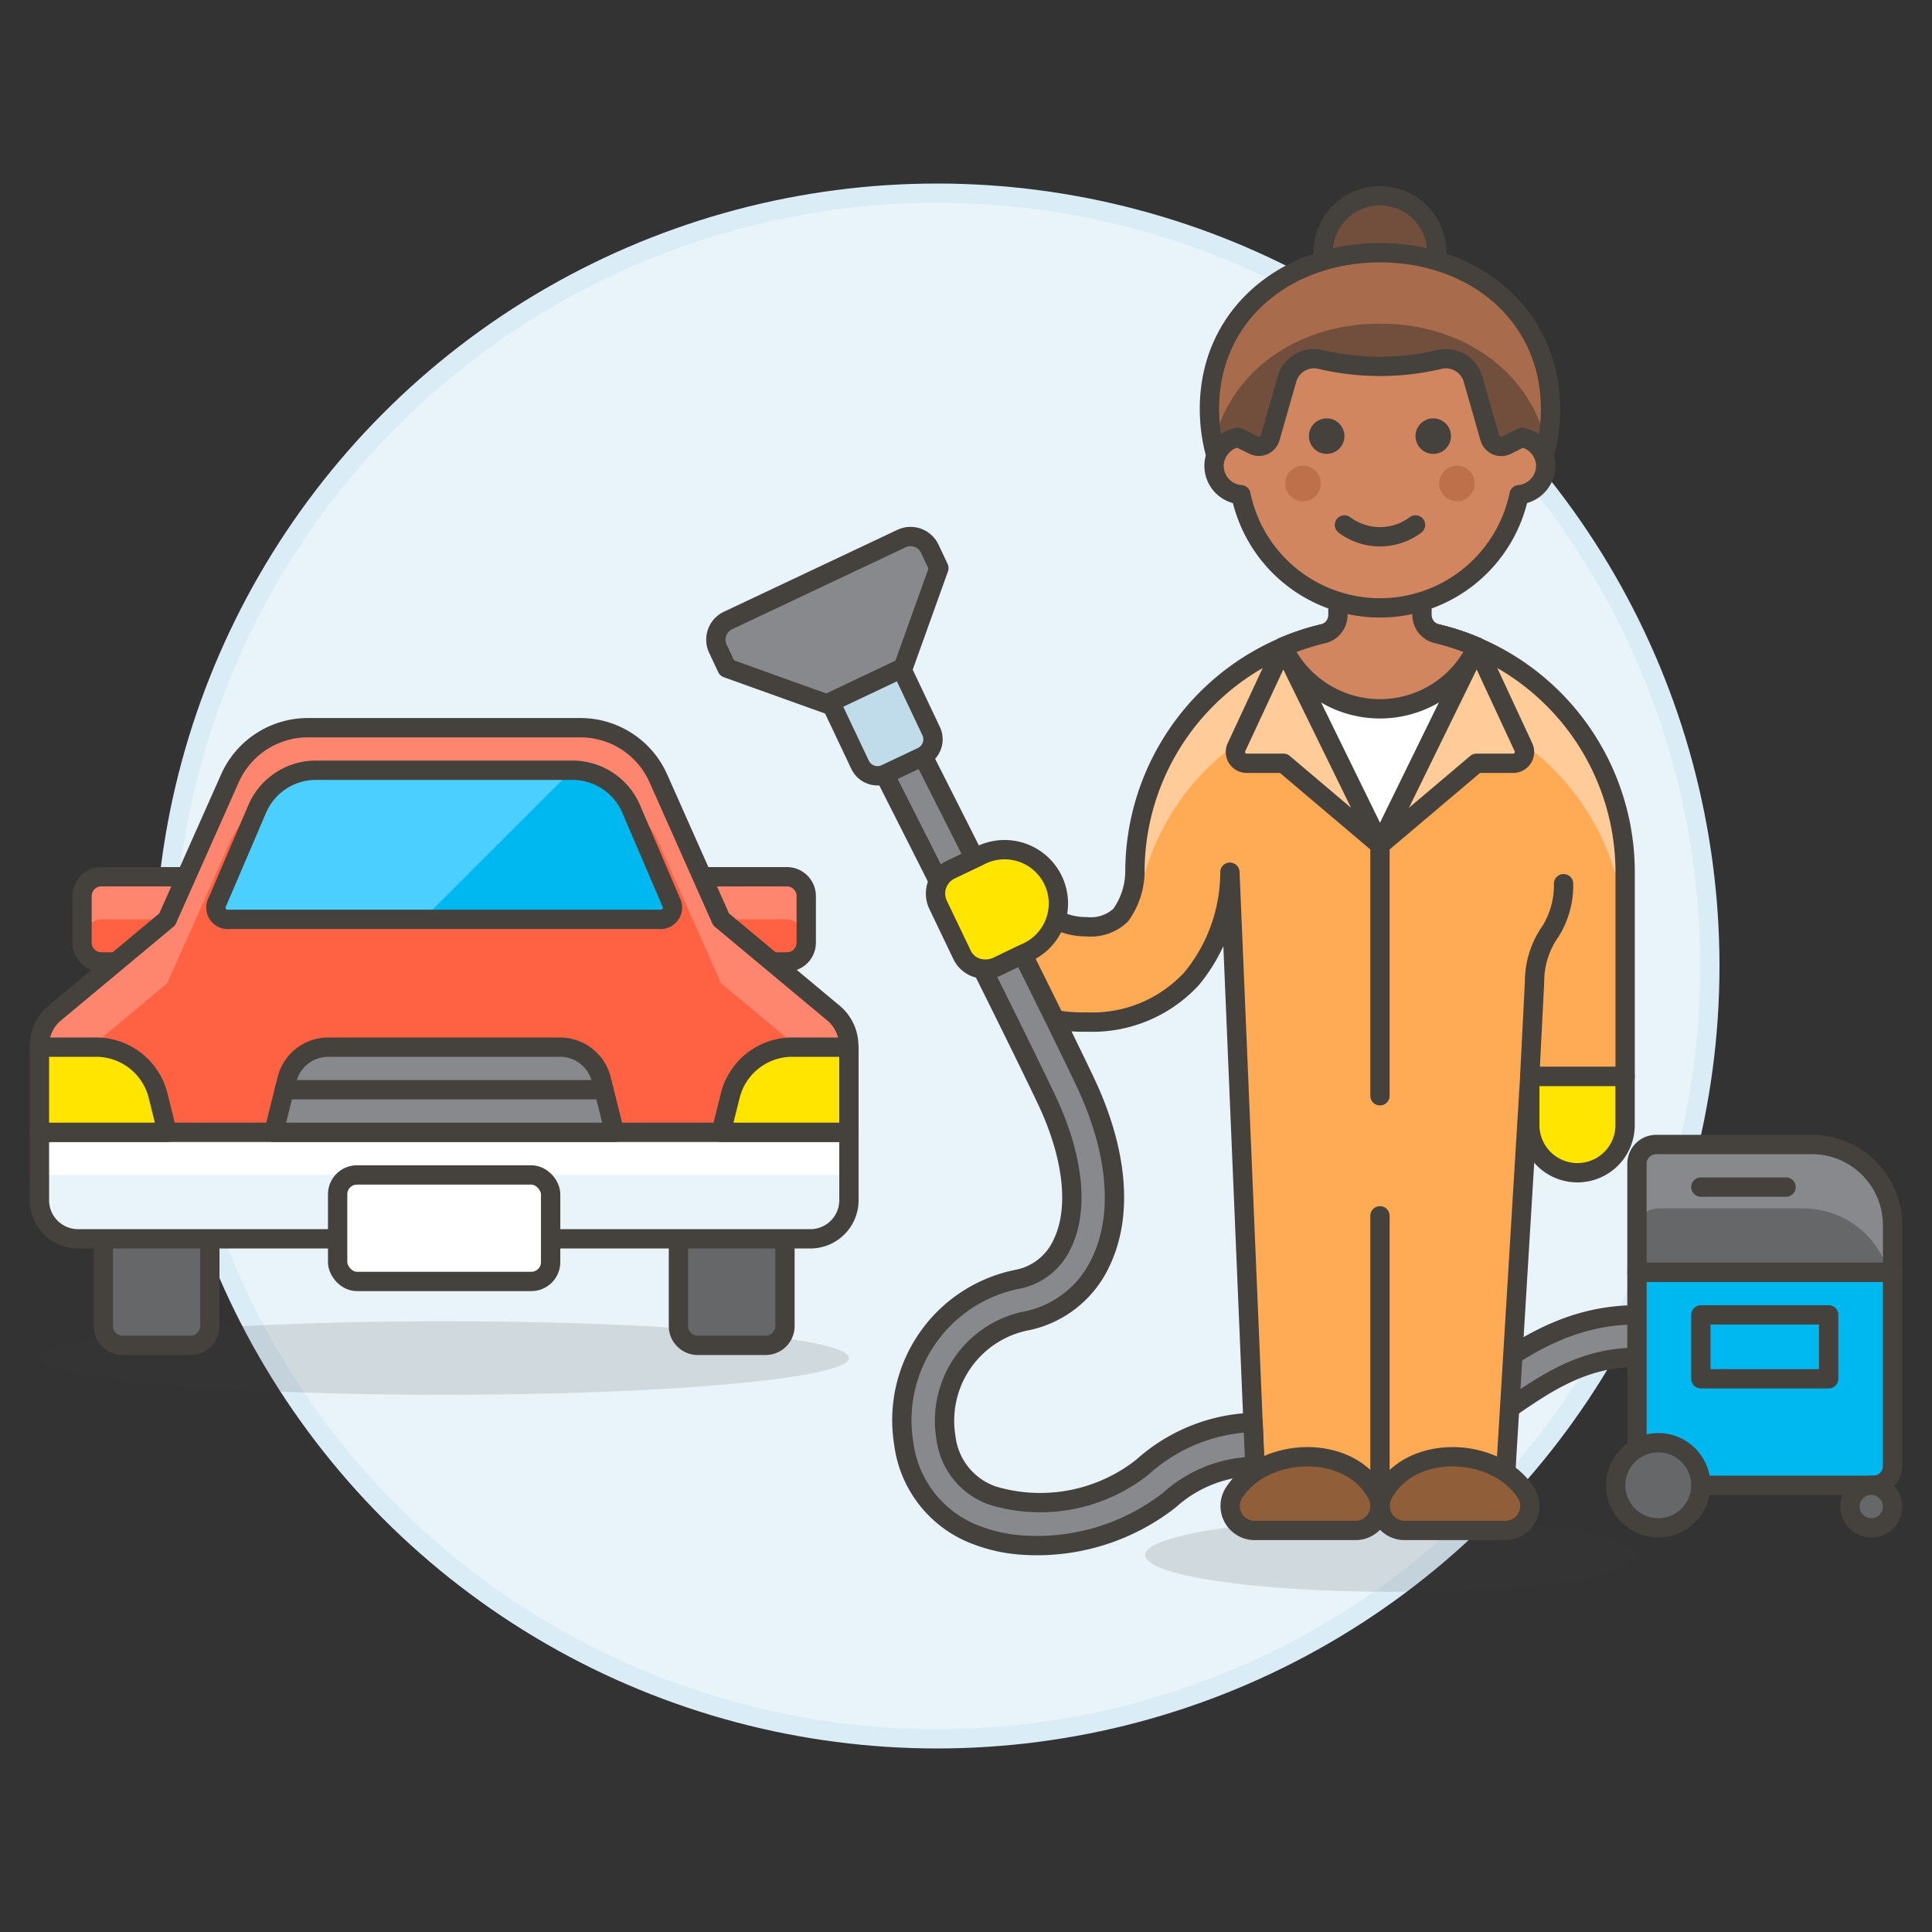 <svg xmlns="http://www.w3.org/2000/svg" viewBox="0 0 100 100"><rect x="0" y="0" width="100" height="100" fill="#333333" stroke="none"/><g class="nc-icon-wrapper"><defs/><circle class="a" cx="48.5" cy="50" r="40" fill="#e8f4fa" stroke="#daedf7" stroke-miterlimit="10"/><path class="b" d="M70.766 75.9a10 10 0 0 1-1.653-.142 1.1 1.1 0 1 1 .362-2.174c3.042.506 5-.844 7.267-2.409 2.116-1.462 4.514-3.119 7.987-3.119a1.1 1.1 0 0 1 0 2.2c-2.785 0-4.7 1.325-6.734 2.728-2.076 1.441-4.213 2.916-7.229 2.916z" fill="#87898c" stroke="#45413c" stroke-linecap="round" stroke-linejoin="round"/><ellipse class="c" cx="71.954" cy="80.489" rx="12.679" ry="1.902" fill="#45413c" opacity="0.15"/><path class="d" d="M65.06 78.452l-1.4-33.306a8.671 8.671 0 0 1-1.981 5.51 6.99 6.99 0 0 1-5.435 2.244 7.8 7.8 0 0 1-4.551-1.308v-4.775A2.573 2.573 0 0 0 53.151 45c.2 1.228.873 2.968 3.093 2.968A2.24 2.24 0 0 0 58 47.373a3.885 3.885 0 0 0 .743-2.227 12.687 12.687 0 0 1 25.374 0v10.572h-4.936L77.8 78.452z" style="" fill="#ffaa54"/><path class="e" d="M83.585 45.146a12.69 12.69 0 0 0-24.315 0h-.529a12.687 12.687 0 0 1 25.374 0z" style="" fill="#fc9"/><path class="f" d="M65.06 78.452l-1.4-33.306a8.671 8.671 0 0 1-1.981 5.51 6.99 6.99 0 0 1-5.435 2.244 7.8 7.8 0 0 1-4.551-1.308v-4.775A2.573 2.573 0 0 0 53.151 45c.2 1.228.873 2.968 3.093 2.968A2.24 2.24 0 0 0 58 47.373a3.885 3.885 0 0 0 .743-2.227 12.687 12.687 0 0 1 25.374 0v10.572h-4.936L77.8 78.452z" stroke="#45413c" stroke-linecap="round" stroke-linejoin="round" fill="none"/><path class="g" d="M78.977 77.254a1.267 1.267 0 0 1-1.061 1.962H72.7a1.268 1.268 0 0 1-1.126-1.851c1.383-2.674 5.826-2.525 7.403-.111z" stroke="#45413c" stroke-linecap="round" stroke-linejoin="round" fill="#915e3a"/><path class="g" d="M63.88 77.254a1.268 1.268 0 0 0 1.062 1.962h5.219a1.268 1.268 0 0 0 1.126-1.851c-1.387-2.674-5.826-2.525-7.407-.111z" stroke="#45413c" stroke-linecap="round" stroke-linejoin="round" fill="#915e3a"/><path class="h" d="M71.428 43.736l-5.017-10.245a12.72 12.72 0 0 1 10.033 0z" stroke="#45413c" stroke-linecap="round" stroke-linejoin="round" fill="#fff"/><path class="i" d="M76.422 39.508l-4.994 4.228 5.016-10.245 2.409 5.185a.585.585 0 0 1-.531.832z" stroke="#45413c" stroke-linecap="round" stroke-linejoin="round" fill="#fc9"/><path class="i" d="M66.435 39.508l4.993 4.228-5.015-10.245L64 38.676a.585.585 0 0 0 .531.832z" stroke="#45413c" stroke-linecap="round" stroke-linejoin="round" fill="#fc9"/><path class="j" d="M71.427 56.718V43.736" stroke="#45413c" stroke-linecap="round" stroke-linejoin="round" fill="#00b8f0"/><path class="k" d="M76.443 33.491a12.532 12.532 0 0 0-2.073-.691 1 1 0 0 1-.768-.973v-3.058h-4.351v3.062a1 1 0 0 1-.767.973 12.532 12.532 0 0 0-2.073.687 5.533 5.533 0 0 0 10.032 0z" stroke="#45413c" stroke-linecap="round" stroke-linejoin="round" fill="#d18660"/><path class="l" d="M79.181 58.184a2.467 2.467 0 1 0 4.933 0v-2.466h-4.933z" stroke="#45413c" stroke-linecap="round" stroke-linejoin="round" fill="#ffe500"/><path class="f" d="M80.93 45.741a4.5 4.5 0 0 1-.674 2.461 4.5 4.5 0 0 0-.827 2.6l-.25 4.915" stroke="#45413c" stroke-linecap="round" stroke-linejoin="round" fill="none"/><path class="j" d="M71.427 78.452v-15.52" stroke="#45413c" stroke-linecap="round" stroke-linejoin="round" fill="#00b8f0"/><path class="b" d="M43.5 36.687l-5.87-2.106-.471-1a1.1 1.1 0 0 1 .527-1.467l8.973-4.236a1.1 1.1 0 0 1 1.467.527l.471 1-2.106 5.87z" fill="#87898c" stroke="#45413c" stroke-linecap="round" stroke-linejoin="round"/><path class="b" d="M64.858 73.622a9.009 9.009 0 0 0-5.726 2.315 8.535 8.535 0 0 1-7.749 1.477 3.639 3.639 0 0 1-2.427-3.045 5.271 5.271 0 0 1 4.284-6.024 5.433 5.433 0 0 0 3.728-3.008c1.186-2.456.891-5.8-.832-9.41-2.742-5.749-9.24-18.508-9.3-18.637a1.1 1.1 0 0 0-1.965 1c.066.128 6.551 12.862 9.28 18.586 1.407 2.953 1.713 5.687.836 7.5a3.232 3.232 0 0 1-2.243 1.824 7.436 7.436 0 0 0-5.968 8.5 5.851 5.851 0 0 0 3.818 4.776 8.158 8.158 0 0 0 2.123.483 11.147 11.147 0 0 0 7.818-2.319 6.74 6.74 0 0 1 4.418-1.74z" fill="#87898c" stroke="#45413c" stroke-linecap="round" stroke-linejoin="round"/><path class="m" d="M47.718 39.172l-1.87.886a1 1 0 0 1-1.332-.475l-1.534-3.239L46.66 34.6l1.534 3.238a1 1 0 0 1-.476 1.334z" stroke="#45413c" stroke-linecap="round" stroke-linejoin="round" fill="#c0dceb"/><path class="l" d="M50.64 44.332a2.784 2.784 0 1 1 2.4 5.012l-1.4.672a1.457 1.457 0 0 1-1.064.081 1.28 1.28 0 0 1-.775-.663L48.539 46.8a1.365 1.365 0 0 1 .7-1.8z" stroke="#45413c" stroke-linecap="round" stroke-linejoin="round" fill="#ffe500"/><g><path class="j" d="M96.959 76.878h-11.23a1 1 0 0 1-1-1V65.853h13.23v10.025a1 1 0 0 1-1 1z" stroke="#45413c" stroke-linecap="round" stroke-linejoin="round" fill="#00b8f0"/><path class="n" d="M97.959 65.853h-13.23v-5.615a1 1 0 0 1 1-1h8.05a4.179 4.179 0 0 1 4.18 4.179z" style="" fill="#656769"/><path class="o" d="M97.959 63.418a4.179 4.179 0 0 0-4.18-4.18h-8.05a1 1 0 0 0-1 1v3.41a1.1 1.1 0 0 1 1.1-1.1h7.52a4.593 4.593 0 0 1 4.4 3.307h.209z" style="" fill="#87898c"/><path class="f" d="M97.959 65.853h-13.23v-5.615a1 1 0 0 1 1-1h8.05a4.179 4.179 0 0 1 4.18 4.179z" stroke="#45413c" stroke-linecap="round" stroke-linejoin="round" fill="none"/><circle class="p" cx="85.831" cy="76.878" r="2.205" stroke="#45413c" stroke-linecap="round" stroke-linejoin="round" fill="#656769"/><circle class="p" cx="96.856" cy="77.981" r="1.103" stroke="#45413c" stroke-linecap="round" stroke-linejoin="round" fill="#656769"/><path class="f" d="M88.036 61.443h4.41" stroke="#45413c" stroke-linecap="round" stroke-linejoin="round" fill="none"/><path class="f" d="M88.036 68.058h6.615v3.308h-6.615z" stroke="#45413c" stroke-linecap="round" stroke-linejoin="round" fill="none"/></g><g><ellipse class="c" cx="22.989" cy="70.291" rx="20.948" ry="1.902" fill="#45413c" opacity="0.15"/><path class="q" d="M10.861 49.79H5.246a1 1 0 0 1-1-1v-2.41a1 1 0 0 1 1-1h5.615z" style="" fill="#ff6242"/><path class="r" d="M5.349 45.38a1.1 1.1 0 0 0-1.1 1.1v2.2a1.1 1.1 0 0 1 1.1-1.1h5.512v-2.2z" style="" fill="#ff866e"/><path class="f" d="M10.861 49.79H5.246a1 1 0 0 1-1-1v-2.41a1 1 0 0 1 1-1h5.615z" stroke="#45413c" stroke-linecap="round" stroke-linejoin="round" fill="none"/><path class="q" d="M35.116 49.79h5.615a1 1 0 0 0 1-1v-2.41a1 1 0 0 0-1-1h-5.615z" style="" fill="#ff6242"/><path class="r" d="M40.629 45.38a1.1 1.1 0 0 1 1.1 1.1v2.2a1.1 1.1 0 0 0-1.1-1.1h-5.513v-2.2z" style="" fill="#ff866e"/><path class="f" d="M35.116 49.79h5.615a1 1 0 0 0 1-1v-2.41a1 1 0 0 0-1-1h-5.615z" stroke="#45413c" stroke-linecap="round" stroke-linejoin="round" fill="none"/><path class="q" d="M37.321 47.585l-3.246-7.3a4.411 4.411 0 0 0-4.03-2.619H15.932a4.411 4.411 0 0 0-4.03 2.619l-3.246 7.3-5.821 4.851a2.206 2.206 0 0 0-.794 1.694v6.685a2.2 2.2 0 0 0 2.205 2.205h37.485a2.2 2.2 0 0 0 2.2-2.205V54.13a2.2 2.2 0 0 0-.793-1.694z" style="" fill="#ff6242"/><path class="r" d="M43.936 54.13a2.2 2.2 0 0 0-.793-1.694l-5.822-4.851-3.246-7.3a4.409 4.409 0 0 0-4.03-2.619H15.932a4.409 4.409 0 0 0-4.03 2.619l-3.246 7.3-5.821 4.851a2.206 2.206 0 0 0-.794 1.694v3.307a2.2 2.2 0 0 1 .794-1.693l5.821-4.852 3.246-7.3a4.409 4.409 0 0 1 4.03-2.619h14.113a4.409 4.409 0 0 1 4.03 2.619l3.246 7.3 5.822 4.852a2.2 2.2 0 0 1 .793 1.693z" style="" fill="#ff866e"/><path class="f" d="M37.321 47.585l-3.246-7.3a4.411 4.411 0 0 0-4.03-2.619H15.932a4.411 4.411 0 0 0-4.03 2.619l-3.246 7.3-5.821 4.851a2.206 2.206 0 0 0-.794 1.694v6.685a2.2 2.2 0 0 0 2.205 2.205h37.485a2.2 2.2 0 0 0 2.2-2.205V54.13a2.2 2.2 0 0 0-.793-1.694z" stroke="#45413c" stroke-linecap="round" stroke-linejoin="round" fill="none"/><path class="p" d="M9.861 69.635H6.349a1 1 0 0 1-1-1V63.02h5.512v5.615a1 1 0 0 1-1 1z" stroke="#45413c" stroke-linecap="round" stroke-linejoin="round" fill="#656769"/><path class="p" d="M39.629 69.635h-3.513a1 1 0 0 1-1-1V63.02h5.513v5.615a1 1 0 0 1-1 1z" stroke="#45413c" stroke-linecap="round" stroke-linejoin="round" fill="#656769"/><path class="s" d="M41.936 64.122H4.041a2 2 0 0 1-2-2V58.61h41.9v3.512a2 2 0 0 1-2.005 2z" style="" fill="#e8f4fa"/><path class="t" d="M2.041 58.61h41.895v2.205H2.041z" style="" fill="#fff"/><path class="f" d="M41.936 64.122H4.041a2 2 0 0 1-2-2V58.61h41.9v3.512a2 2 0 0 1-2.005 2z" stroke="#45413c" stroke-linecap="round" stroke-linejoin="round" fill="none"/><rect class="h" x="17.476" y="60.815" width="11.025" height="5.513" rx="1" stroke="#45413c" stroke-linecap="round" stroke-linejoin="round" fill="#fff"/><path class="o" d="M31.809 58.61h-17.64l.685-2.74a2.2 2.2 0 0 1 2.139-1.67h11.992a2.205 2.205 0 0 1 2.139 1.67z" style="" fill="#87898c"/><path class="f" d="M31.809 58.61h-17.64l.685-2.74a2.2 2.2 0 0 1 2.139-1.67h11.992a2.205 2.205 0 0 1 2.139 1.67z" stroke="#45413c" stroke-linecap="round" stroke-linejoin="round" fill="none"/><path class="q" d="M8.656 58.61H2.041V54.2h2.93a3.308 3.308 0 0 1 3.209 2.5z" style="" fill="#ff6242"/><path class="l" d="M8.656 58.61H2.041V54.2h2.93a3.308 3.308 0 0 1 3.209 2.5z" stroke="#45413c" stroke-linecap="round" stroke-linejoin="round" fill="#ffe500"/><path class="f" d="M14.72 56.405h16.537" stroke="#45413c" stroke-linecap="round" stroke-linejoin="round" fill="none"/><path class="l" d="M37.324 58.61h6.615V54.2h-2.93a3.308 3.308 0 0 0-3.209 2.5z" stroke="#45413c" stroke-linecap="round" stroke-linejoin="round" fill="#ffe500"/><path class="u" d="M32.67 41.872a3.308 3.308 0 0 0-3.04-2.005H16.352a3.308 3.308 0 0 0-3.04 2.005l-2.051 4.787a.616.616 0 0 0 .61.926h22.241a.617.617 0 0 0 .61-.926z" style="" fill="#00b8f0"/><path class="v" d="M29.606 39.867H16.352a3.308 3.308 0 0 0-3.04 2.005l-2.051 4.787a.616.616 0 0 0 .61.926h10.018z" style="" fill="#4acfff"/><path class="f" d="M32.67 41.872a3.308 3.308 0 0 0-3.04-2.005H16.352a3.308 3.308 0 0 0-3.04 2.005l-2.051 4.787a.616.616 0 0 0 .61.926h22.241a.617.617 0 0 0 .61-.926z" stroke="#45413c" stroke-linecap="round" stroke-linejoin="round" fill="none"/></g><g><path class="k" d="M80.007 24.106a1.511 1.511 0 0 0-1.226-1.471v-.981a7.354 7.354 0 1 0-14.708 0v.981a1.5 1.5 0 0 0 .155 2.972 7.354 7.354 0 0 0 14.4 0 1.517 1.517 0 0 0 1.379-1.501z" stroke="#45413c" stroke-linecap="round" stroke-linejoin="round" fill="#d18660"/><circle class="w" cx="67.444" cy="25.025" r=".919" style="" fill="#bd704a"/><circle class="w" cx="75.41" cy="25.025" r=".919" style="" fill="#bd704a"/><path class="f" d="M73.266 27.17a3.064 3.064 0 0 1-3.677 0" stroke="#45413c" stroke-linecap="round" stroke-linejoin="round" fill="none"/><circle class="x" cx="68.669" cy="22.574" r=".919" style="" fill="#45413c"/><circle class="x" cx="74.185" cy="22.574" r=".919" style="" fill="#45413c"/><g><path class="y" d="M74.369 13.075a2.942 2.942 0 1 1-2.942-2.942 2.942 2.942 0 0 1 2.942 2.942z" stroke="#45413c" stroke-linecap="round" stroke-linejoin="round" fill="#724f3d"/><path class="z" d="M64.073 22.635l.808.4a.613.613 0 0 0 .865-.379l.865-3.028a1.461 1.461 0 0 1 1.718-1.028 13.4 13.4 0 0 0 6.2 0 1.461 1.461 0 0 1 1.718 1.035l.865 3.028a.613.613 0 0 0 .865.379l.808-.4a1.539 1.539 0 0 1 1.133.954 8.818 8.818 0 0 0 .338-2.425c0-4.874-3.951-8.089-8.825-8.089S62.6 16.29 62.6 21.164a8.83 8.83 0 0 0 .338 2.426 1.54 1.54 0 0 1 1.135-.955z" style="" fill="#724f3d"/><path class="aa" d="M71.427 16.752c4.237 0 7.773 2.431 8.626 6.268a8.868 8.868 0 0 0 .2-1.856c0-4.874-3.951-8.089-8.825-8.089S62.6 16.29 62.6 21.164a8.868 8.868 0 0 0 .2 1.856c.855-3.837 4.39-6.268 8.627-6.268z" style="" fill="#a86c4d"/><path class="f" d="M64.073 22.635l.808.4a.613.613 0 0 0 .865-.379l.865-3.028a1.461 1.461 0 0 1 1.718-1.028 13.4 13.4 0 0 0 6.2 0 1.461 1.461 0 0 1 1.718 1.035l.865 3.028a.613.613 0 0 0 .865.379l.808-.4a1.539 1.539 0 0 1 1.133.954 8.818 8.818 0 0 0 .338-2.425c0-4.874-3.951-8.089-8.825-8.089S62.6 16.29 62.6 21.164a8.83 8.83 0 0 0 .338 2.426 1.54 1.54 0 0 1 1.135-.955z" stroke="#45413c" stroke-linecap="round" stroke-linejoin="round" fill="none"/></g></g></g></svg>
